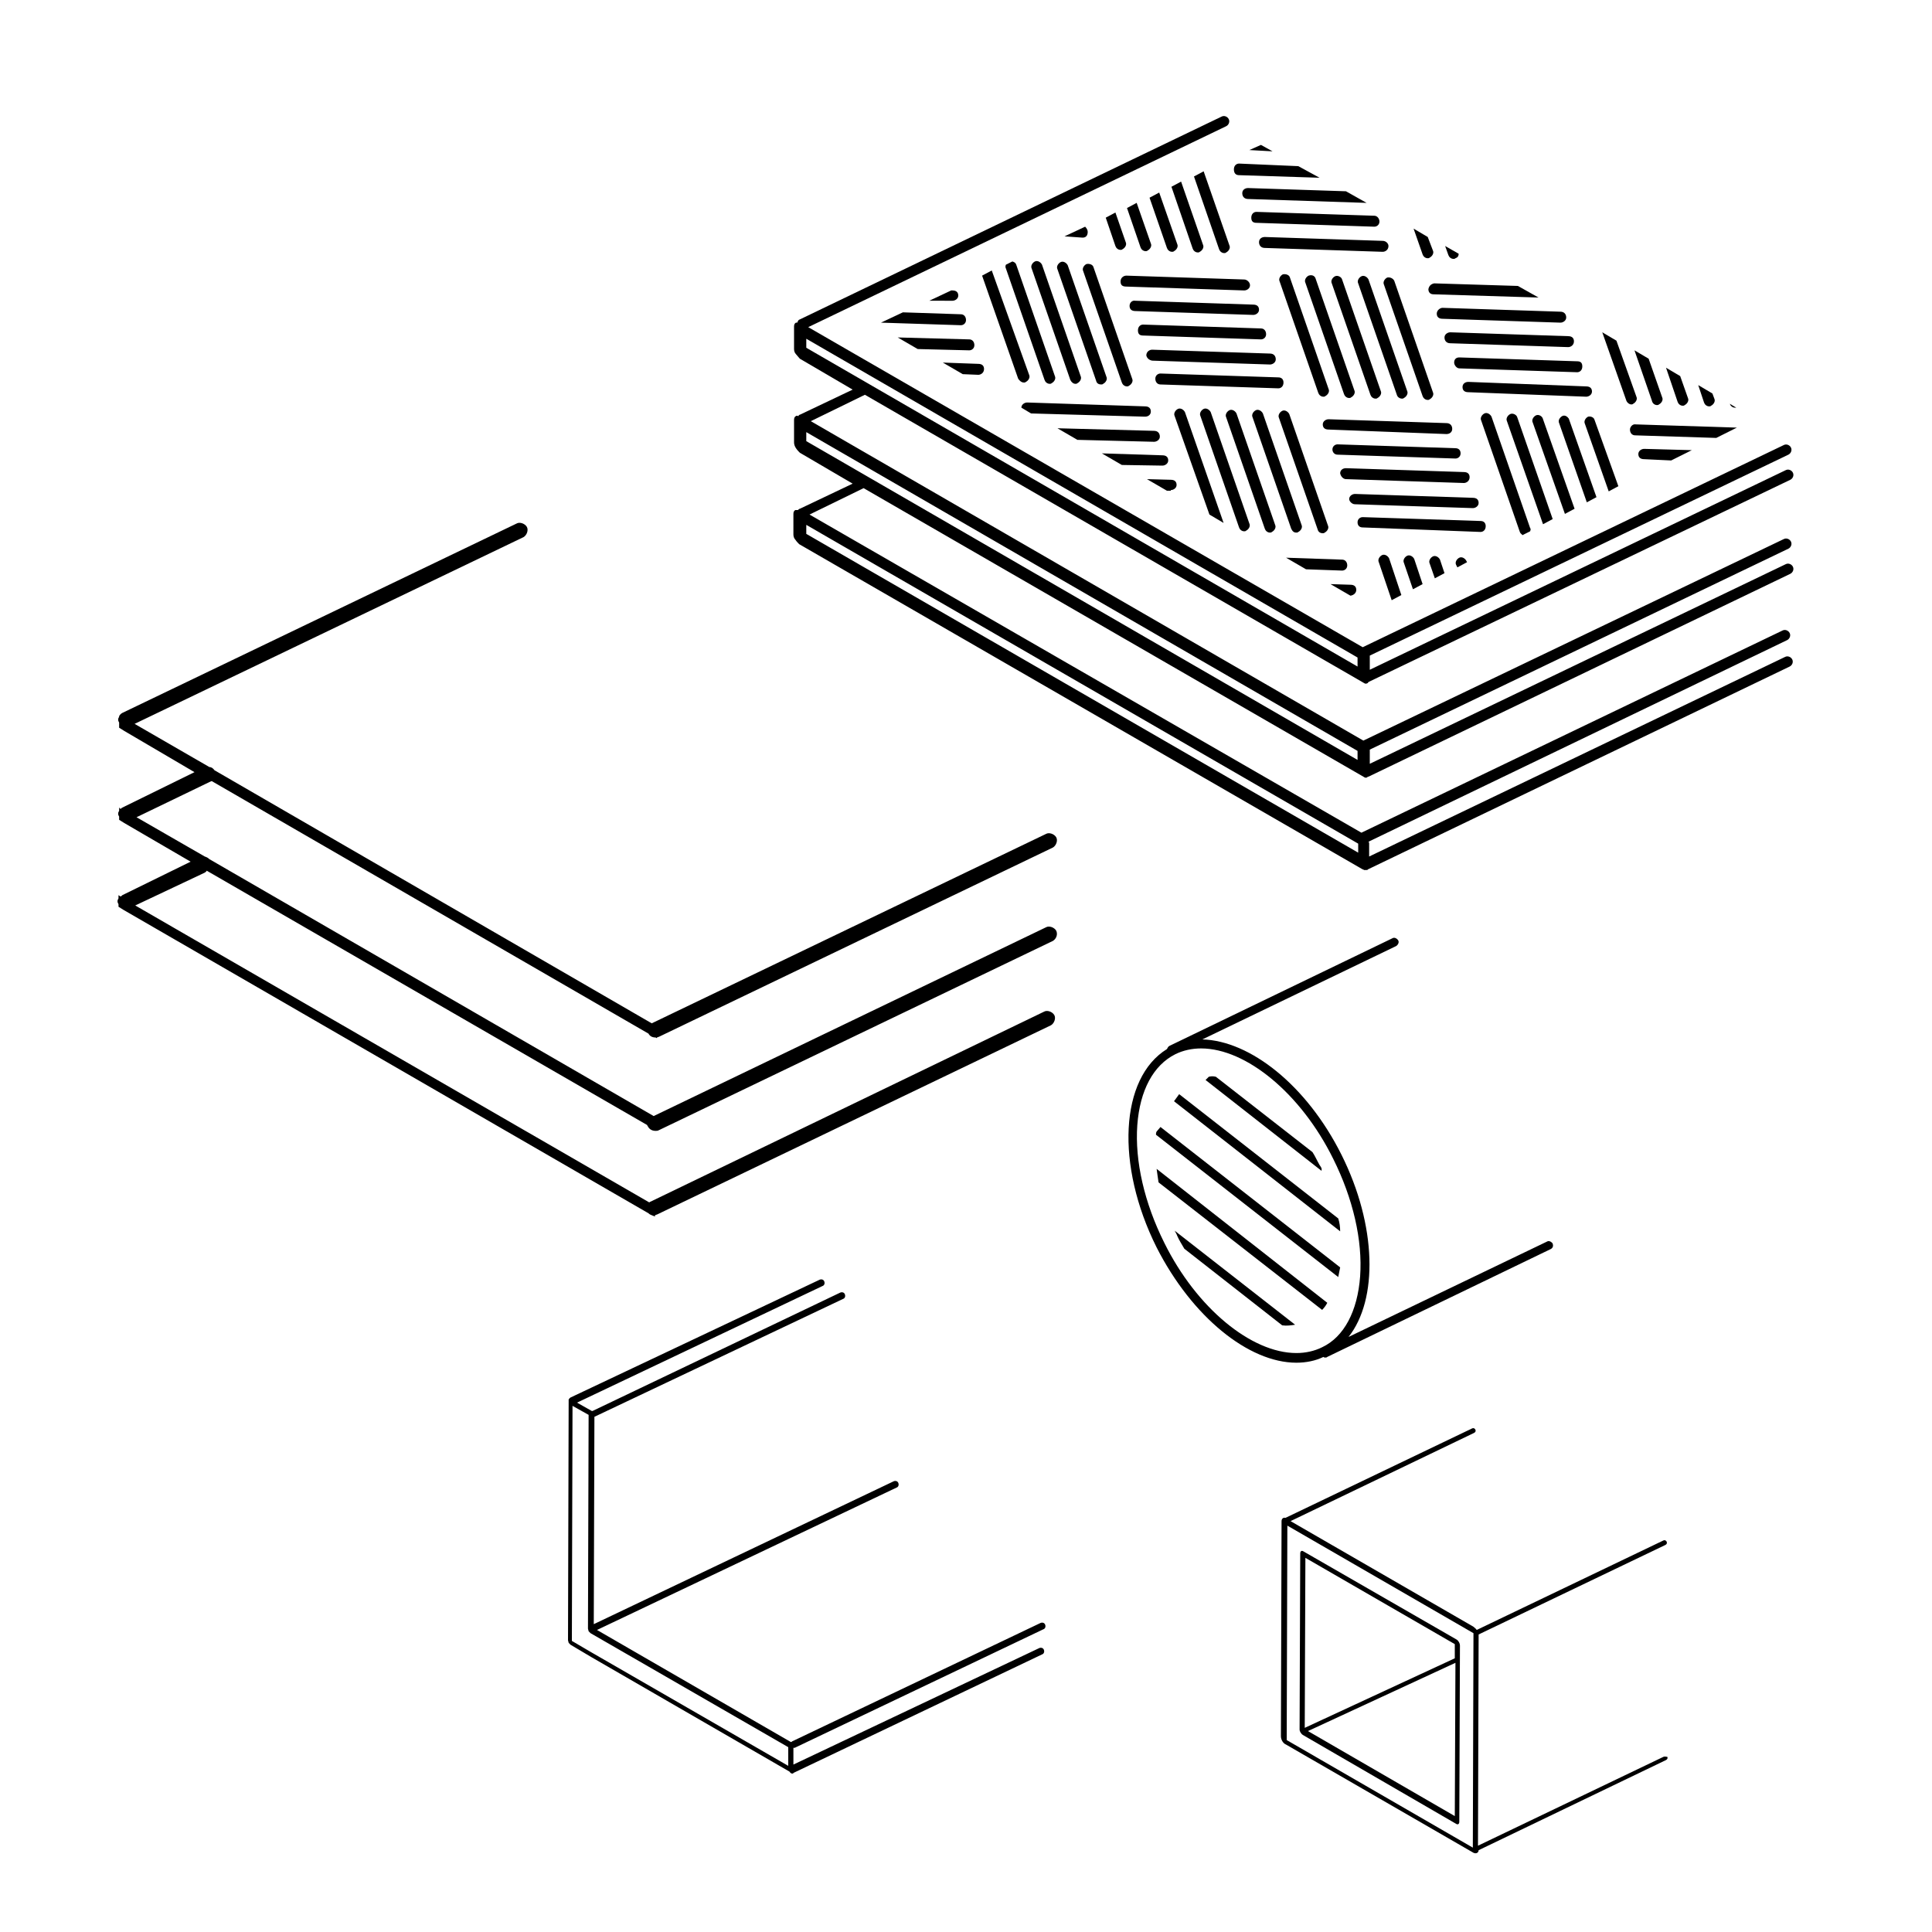 <?xml version="1.0" encoding="utf-8"?>
<!-- Generator: Adobe Illustrator 24.1.1, SVG Export Plug-In . SVG Version: 6.00 Build 0)  -->
<svg version="1.1" id="Layer_1" xmlns="http://www.w3.org/2000/svg" xmlns:xlink="http://www.w3.org/1999/xlink" x="0px" y="0px"
	 viewBox="0 0 300 300" style="enable-background:new 0 0 300 300;" xml:space="preserve">
<g>
	<path d="M241.1,193.1c-0.2-0.3-0.6-0.5-0.9-0.3l-30.8,14.8c4.6-5.8,4.4-17.3-1.1-28.3c-5.4-10.8-14.2-17.7-21.6-17.9l30.1-14.5
		c0.3-0.2,0.5-0.6,0.3-0.9c-0.2-0.3-0.6-0.5-0.9-0.3l-34.6,16.7c-0.2,0.1-0.3,0.3-0.4,0.5c-7.3,4.5-8,18-1.6,30.8
		c5.5,10.8,14.3,17.9,21.7,17.9c1.5,0,3-0.3,4.2-0.9c0.1,0.1,0.2,0.1,0.3,0.1s0.2,0,0.3-0.1l34.6-16.7
		C241.2,193.8,241.2,193.4,241.1,193.1z M205.3,209.2c-1.2,0.6-2.6,0.9-4,0.9c-7,0-15.5-7-20.5-17.1c-3.1-6.2-4.6-12.7-4.2-18.3
		c0.4-5.4,2.5-9.3,5.9-11c1.2-0.6,2.6-0.9,4-0.9v-1.3l0,0v1.3l0,0c7,0,15.5,7,20.5,17.1c3.1,6.2,4.6,12.7,4.2,18.3
		C210.8,203.6,208.7,207.6,205.3,209.2z"/>
	<path d="M179.6,175.7c-0.1,0.2-0.1,0.3-0.1,0.5l28.3,22.1c0.1-0.5,0.2-1,0.3-1.5l-27.9-21.8L179.6,175.7z"/>
	<path d="M179.9,183.6l25.4,19.8c0.3-0.3,0.6-0.7,0.8-1.1l-26.5-20.8C179.7,182.3,179.8,182.9,179.9,183.6z"/>
	<path d="M182.8,191.9c0.3,0.7,0.7,1.3,1.1,2l15.2,11.9c0.7,0.1,1.4,0,2-0.1l-18.7-14.6C182.5,191.3,182.7,191.6,182.8,191.9z"/>
	<path d="M207.8,189.2l-24.7-19.3l-0.8,1.1l25.8,20.2C208.1,190.5,208,189.8,207.8,189.2z"/>
	<path d="M204.9,180.9c-0.4-0.7-0.7-1.4-1.1-2l-15-11.7c-0.4-0.1-0.7-0.1-1.1,0l-0.5,0.5l18,14.1
		C205.3,181.4,205.1,181.2,204.9,180.9z"/>
</g>
<path d="M211.7,120.6c0.3,0.2,0.4,0.2,0.6,0.1l0.1-0.1h0.1L278,89.1c0.4-0.2,0.6-0.7,0.4-1.1c-0.2-0.4-0.7-0.6-1.1-0.4l-64.6,31v-2
	c0-0.1,0-0.1,0-0.2l65-31.2c0.4-0.2,0.6-0.7,0.4-1.1c-0.2-0.4-0.7-0.6-1.1-0.4L211.7,115l-85.8-49.6l8.4-4.1l77.4,44.7
	c0.3,0.2,0.4,0.2,0.6,0.1c0.1,0,0.1-0.1,0.2-0.2l0,0L278,74.5c0.4-0.2,0.6-0.7,0.4-1.1c-0.2-0.4-0.7-0.6-1.1-0.4l-64.6,31v-2
	c0-0.1,0-0.2,0-0.2l65-31.2c0.4-0.2,0.6-0.7,0.4-1.1c-0.2-0.4-0.7-0.6-1.1-0.4l-65.4,31.4l-86.1-49.7l64.9-31.2
	c0.4-0.2,0.6-0.7,0.4-1.1c-0.2-0.4-0.7-0.6-1.1-0.4l-65.5,31.5c-0.3,0.1-0.3,0.3-0.4,0.5c-0.1,0-0.1,0-0.2,0
	c-0.2,0.1-0.3,0.3-0.3,0.6v3.5c0,0.3,0.1,0.6,0.3,0.8s0.4,0.5,0.6,0.7l8.2,4.8l-8.2,3.9c-0.1,0-0.2,0.1-0.2,0.2
	c-0.2,0-0.3-0.1-0.4,0c-0.2,0.1-0.3,0.3-0.3,0.6v3.5c0,0.3,0.1,0.6,0.3,0.9c0.2,0.3,0.4,0.5,0.6,0.7l8.2,4.8l-8.2,3.9
	c-0.1,0-0.2,0.1-0.3,0.2c-0.2,0-0.3,0-0.4,0c-0.2,0.1-0.3,0.3-0.3,0.6V83c0,0.3,0.1,0.6,0.3,0.8c0.2,0.3,0.4,0.5,0.6,0.7l87.5,50.5
	c0.1,0,0.1,0,0.2,0.1c0,0,0,0,0.1,0s0.1,0,0.2,0l0,0c0.1,0,0.3,0,0.3-0.1l65.5-31.5c0.4-0.2,0.6-0.7,0.4-1.1
	c-0.2-0.4-0.7-0.6-1.1-0.4l-64.6,31v-2c0-0.1,0-0.2-0.1-0.3l65-31.3c0.4-0.2,0.6-0.7,0.4-1.1c-0.2-0.4-0.7-0.6-1.1-0.4l-65.4,31.4
	l-85.7-49.4l8.4-4.1L211.7,120.6z M125.2,54v-1.4l85.6,49.5v1.4L125.2,54z M210.9,131v1.4l-85.7-49.5v-1.4L210.9,131z M125.2,67.1
	l85.6,49.5v1.4l-85.6-49.5V67.1z"/>
<path d="M193.2,43.4l-18.3-0.6c-0.4,0-0.9,0.3-0.9,0.9s0.3,0.8,0.9,0.8l18.3,0.6l0,0c0.4,0,0.9-0.3,0.9-0.8
	C194.1,43.8,193.6,43.4,193.2,43.4z"/>
<path d="M175.4,47.5c0,0.5,0.3,0.8,0.9,0.8l18.3,0.6l0,0c0.4,0,0.9-0.3,0.9-0.8s-0.3-0.8-0.9-0.8l-18.3-0.6
	C175.8,46.6,175.4,47,175.4,47.5z"/>
<path d="M195.8,52.7c0.4,0,0.8-0.3,0.8-0.8s-0.3-0.9-0.8-0.9l-18.3-0.6c-0.4,0-0.8,0.3-0.8,0.9s0.3,0.8,0.8,0.8L195.8,52.7
	L195.8,52.7z"/>
<path d="M178.9,56l18.3,0.6l0,0c0.4,0,0.9-0.3,0.9-0.8c0-0.5-0.3-0.9-0.9-0.9l-18.3-0.6c-0.4,0-0.9,0.3-0.9,0.9
	C178.1,55.6,178.4,55.9,178.9,56z"/>
<path d="M198.5,60.3c0.4,0,0.8-0.3,0.8-0.9c0-0.5-0.3-0.8-0.8-0.8L180.2,58c-0.4,0-0.8,0.3-0.8,0.8c0,0.5,0.3,0.9,0.8,0.9
	L198.5,60.3L198.5,60.3z"/>
<path d="M173.2,38.2c0.1,0.3,0.4,0.6,0.8,0.6c0.1,0,0.2,0,0.3-0.1c0.4-0.2,0.7-0.7,0.5-1.1l-1.6-4.6l-1.5,0.8L173.2,38.2z"/>
<path d="M177.1,38.4c0.1,0.3,0.4,0.6,0.8,0.6c0.1,0,0.2,0,0.3-0.1c0.4-0.2,0.7-0.7,0.5-1.1l-2.2-6.3l-1.5,0.8L177.1,38.4z"/>
<path d="M181.2,38.5c0.1,0.3,0.4,0.6,0.8,0.6c0.1,0,0.2,0,0.3-0.1c0.4-0.2,0.7-0.7,0.5-1.1l-2.8-8l-1.5,0.8L181.2,38.5z"/>
<path d="M185.2,38.6c0.1,0.3,0.4,0.6,0.8,0.6c0.1,0,0.2,0,0.3-0.1c0.4-0.2,0.7-0.7,0.5-1.1l-3.4-9.8l-1.5,0.8L185.2,38.6z"/>
<path d="M189.3,38.7c0.1,0.3,0.4,0.6,0.8,0.6c0.1,0,0.2,0,0.3-0.1c0.4-0.2,0.7-0.7,0.5-1.1l-4-11.5l-1.5,0.8L189.3,38.7z"/>
<path d="M214.7,37.4l-18.3-0.6c-0.5,0-0.9,0.3-0.9,0.8c0,0.5,0.3,0.9,0.9,0.9l18.3,0.6l0,0c0.4,0,0.9-0.3,0.9-0.9
	C215.6,37.8,215.2,37.4,214.7,37.4z"/>
<path d="M213.4,33.5l-18.3-0.6c-0.4,0-0.8,0.3-0.8,0.9s0.3,0.8,0.8,0.8l18.3,0.6l0,0c0.4,0,0.8-0.3,0.8-0.8
	C214.2,34,213.9,33.5,213.4,33.5z"/>
<path d="M193.8,29.2c-0.5,0-0.9,0.3-0.9,0.8c0,0.5,0.3,0.9,0.9,0.9l18.3,0.6l0,0c0,0,0,0,0.1,0l-3.2-1.8L193.8,29.2z"/>
<path d="M192.4,25.4c-0.4,0-0.8,0.3-0.8,0.9s0.3,0.9,0.8,0.9l12.5,0.4l-3.3-1.8L192.4,25.4L192.4,25.4z"/>
<polygon points="197.6,23.5 195.8,22.5 194,23.3 "/>
<path d="M215.4,43.1c-0.4,0.2-0.7,0.7-0.5,1.1l6,17.3c0.1,0.3,0.4,0.6,0.8,0.6c0.1,0,0.2,0,0.3-0.1c0.4-0.2,0.7-0.7,0.5-1.1l-6-17.3
	C216.3,43.2,215.8,43,215.4,43.1z"/>
<path d="M217.7,61.9c0.1,0,0.2,0,0.3-0.1c0.4-0.2,0.7-0.7,0.5-1.1l-6-17.3c-0.2-0.4-0.7-0.7-1.1-0.5c-0.4,0.2-0.7,0.7-0.5,1.1
	l6,17.3C217,61.7,217.4,61.9,217.7,61.9z"/>
<path d="M207.3,42.9c-0.4,0.2-0.7,0.7-0.5,1.1l6,17.3c0.1,0.3,0.4,0.6,0.8,0.6c0.1,0,0.2,0,0.3-0.1c0.4-0.2,0.7-0.7,0.5-1.1l-6-17.3
	C208.3,43,207.7,42.7,207.3,42.9z"/>
<path d="M203.2,42.8c-0.4,0.2-0.7,0.7-0.5,1.1l6,17.3c0.1,0.3,0.4,0.6,0.8,0.6c0.1,0,0.2,0,0.3-0.1c0.4-0.2,0.7-0.7,0.5-1.1l-6-17.3
	C204.2,42.9,203.8,42.6,203.2,42.8z"/>
<path d="M199.2,42.6c-0.4,0.2-0.7,0.7-0.5,1.1l6,17.3c0.1,0.3,0.4,0.6,0.8,0.6c0.1,0,0.2,0,0.3-0.1c0.4-0.2,0.7-0.7,0.5-1.1l-6-17.3
	C200.2,42.7,199.7,42.5,199.2,42.6z"/>
<path d="M181.8,76.1c0.4,0,0.9-0.3,0.9-0.8c0-0.5-0.3-0.8-0.9-0.8l-3.7-0.1l3.1,1.8H181.8L181.8,76.1z"/>
<path d="M180.5,72.3c0.4,0,0.9-0.3,0.9-0.8c0-0.5-0.3-0.8-0.9-0.8l-9.4-0.3l3.1,1.8L180.5,72.3C180.5,72.3,180.5,72.3,180.5,72.3z"
	/>
<path d="M179.2,68.6c0.4,0,0.9-0.3,0.9-0.8c0-0.5-0.3-0.9-0.9-0.9l-15-0.4l3.1,1.8L179.2,68.6L179.2,68.6z"/>
<path d="M177.8,64.7L177.8,64.7c0.5,0,0.9-0.3,0.9-0.8c0-0.5-0.3-0.8-0.9-0.8l-18.3-0.6c-0.4,0-0.9,0.3-0.9,0.8l0,0l1.5,0.9
	L177.8,64.7z"/>
<path d="M147.9,46.7c0.4,0,0.9-0.3,0.9-0.8s-0.3-0.8-0.9-0.8h-0.2l-3.4,1.6L147.9,46.7C147.8,46.7,147.9,46.7,147.9,46.7z"/>
<path d="M149.2,50.5c0.4,0,0.8-0.3,0.8-0.8s-0.3-0.9-0.8-0.9l-9-0.3l-3.4,1.6L149.2,50.5L149.2,50.5z"/>
<path d="M150.5,54.4c0.4,0,0.8-0.3,0.8-0.8s-0.3-0.9-0.8-0.9l-11.1-0.3l3.1,1.8L150.5,54.4L150.5,54.4z"/>
<path d="M151.9,58.2c0.4,0,0.9-0.3,0.9-0.9c0-0.5-0.3-0.8-0.9-0.8l-5.5-0.2l3.1,1.8L151.9,58.2L151.9,58.2z"/>
<path d="M168.1,36.9L168.1,36.9c0.5,0,0.8-0.3,0.8-0.9c0-0.3-0.2-0.6-0.4-0.8l-3.2,1.5L168.1,36.9z"/>
<path d="M168.7,41c-0.4,0.2-0.7,0.7-0.5,1.1l6,17.3c0.1,0.3,0.4,0.6,0.8,0.6c0.1,0,0.2,0,0.3-0.1c0.4-0.2,0.7-0.7,0.5-1.1l-6-17.3
	C169.7,41.1,169.2,40.9,168.7,41z"/>
<path d="M171,59.7c0.1,0,0.2,0,0.3-0.1c0.4-0.2,0.7-0.7,0.5-1.1l-6-17.3c-0.2-0.4-0.7-0.7-1.1-0.5c-0.4,0.2-0.7,0.7-0.5,1.1l6,17.3
	C170.3,59.6,170.7,59.7,171,59.7z"/>
<path d="M167,59.6c0.1,0,0.2,0,0.3-0.1c0.4-0.2,0.7-0.7,0.5-1.1l-6-17.3c-0.2-0.4-0.7-0.7-1.1-0.5c-0.4,0.2-0.7,0.7-0.5,1.1l6,17.3
	C166.4,59.4,166.7,59.6,167,59.6z"/>
<path d="M162.2,59c0.1,0.3,0.4,0.6,0.8,0.6c0.1,0,0.2,0,0.3-0.1c0.4-0.2,0.7-0.7,0.5-1.1l-6-17.3c-0.1-0.3-0.3-0.4-0.6-0.5l-1,0.5
	c-0.1,0.2-0.1,0.4,0,0.6L162.2,59z"/>
<path d="M159,59.4c0.1,0,0.2,0,0.3-0.1c0.4-0.2,0.7-0.7,0.5-1.1L154,42l-1.5,0.8l5.6,16C158.3,59.1,158.6,59.4,159,59.4z"/>
<path d="M208.4,88.6c0.4,0,0.8-0.3,0.8-0.8c0-0.5-0.3-0.9-0.8-0.9l-8.7-0.3l3.1,1.8L208.4,88.6L208.4,88.6z"/>
<path d="M210.6,91.6c0-0.5-0.3-0.8-0.9-0.8l-3.1-0.1l3.1,1.8C210.3,92.4,210.6,92,210.6,91.6z"/>
<path d="M184,64c-0.2-0.4-0.7-0.7-1.1-0.5s-0.7,0.7-0.5,1.1l5.4,15.3l2.2,1.3L184,64z"/>
<path d="M192.4,81.9c0.1,0.3,0.4,0.6,0.8,0.6c0.1,0,0.2,0,0.3-0.1c0.4-0.2,0.7-0.7,0.5-1.1l-6-17.3c-0.2-0.4-0.7-0.7-1.1-0.5
	s-0.7,0.7-0.5,1.1L192.4,81.9z"/>
<path d="M192,64.2c-0.2-0.4-0.7-0.7-1.1-0.5c-0.4,0.2-0.7,0.7-0.5,1.1l6,17.3c0.1,0.3,0.4,0.6,0.8,0.6c0.1,0,0.2,0,0.3-0.1
	c0.4-0.2,0.7-0.7,0.5-1.1L192,64.2z"/>
<path d="M201.3,82.7c0.1,0,0.2,0,0.3-0.1c0.4-0.2,0.7-0.7,0.5-1.1l-6-17.3c-0.2-0.4-0.7-0.7-1.1-0.5s-0.7,0.7-0.5,1.1l6,17.3
	C200.7,82.5,200.9,82.7,201.3,82.7z"/>
<path d="M205.4,82.8c0.1,0,0.2,0,0.3-0.1c0.4-0.2,0.7-0.7,0.5-1.1l-6-17.3c-0.2-0.4-0.7-0.7-1.1-0.5c-0.4,0.2-0.7,0.7-0.5,1.1
	l6,17.3C204.7,82.6,205,82.8,205.4,82.8z"/>
<path d="M229.9,82.6c0.4,0,0.8-0.3,0.8-0.9c0-0.5-0.3-0.8-0.8-0.8l-18.3-0.6c-0.4,0-0.8,0.3-0.8,0.8c0,0.5,0.3,0.8,0.8,0.8
	L229.9,82.6L229.9,82.6z"/>
<path d="M210.4,78.3l18.3,0.6l0,0c0.4,0,0.9-0.3,0.9-0.8c0-0.5-0.3-0.8-0.9-0.8l-18.3-0.6c-0.4,0-0.9,0.3-0.9,0.8
	C209.5,77.8,209.9,78.3,210.4,78.3z"/>
<path d="M209,74.4l18.3,0.6l0,0c0.4,0,0.9-0.3,0.9-0.9c0-0.5-0.3-0.8-0.9-0.8L209,72.7c-0.5,0-0.9,0.3-0.9,0.8
	C208.2,74,208.6,74.4,209,74.4z"/>
<path d="M207.7,70.6l18.3,0.6l0,0c0.4,0,0.8-0.3,0.8-0.8s-0.3-0.8-0.8-0.8l-18.3-0.6l0,0c-0.4,0-0.8,0.3-0.8,0.8
	C206.9,70.2,207.2,70.6,207.7,70.6z"/>
<path d="M224.6,67.4C224.6,67.4,224.7,67.4,224.6,67.4c0.5,0,0.9-0.3,0.9-0.8c0-0.5-0.3-0.9-0.9-0.9l-18.3-0.6
	c-0.4,0-0.9,0.3-0.9,0.8s0.3,0.8,0.9,0.8L224.6,67.4z"/>
<path d="M227.7,87.1c-0.2-0.4-0.7-0.7-1.1-0.5c-0.4,0.2-0.7,0.7-0.5,1.1l0.2,0.4l1.5-0.8L227.7,87.1z"/>
<path d="M223.6,86.9c-0.2-0.4-0.7-0.7-1.1-0.5c-0.4,0.2-0.7,0.7-0.5,1.1l0.8,2.3l1.5-0.8L223.6,86.9z"/>
<path d="M219.6,86.8c-0.2-0.4-0.7-0.7-1.1-0.5s-0.7,0.7-0.5,1.1l1.4,4.1l1.5-0.8L219.6,86.8z"/>
<path d="M215.7,86.7c-0.2-0.4-0.7-0.7-1.1-0.5s-0.7,0.7-0.5,1.1l2,5.9l1.5-0.8L215.7,86.7z"/>
<path d="M237.6,82l-6-17.3c-0.2-0.4-0.7-0.7-1.1-0.5c-0.4,0.2-0.7,0.7-0.5,1.1l6,17.3c0.1,0.3,0.3,0.3,0.4,0.5l1.2-0.6
	C237.7,82.2,237.7,82.1,237.6,82z"/>
<path d="M234.5,64.3c-0.4,0.2-0.7,0.7-0.5,1.1l5.6,16l1.5-0.8l-5.5-15.8C235.5,64.4,234.9,64.1,234.5,64.3z"/>
<path d="M238.5,64.5c-0.4,0.2-0.7,0.7-0.5,1.1l5,14.2l1.5-0.8l-4.9-13.9C239.5,64.6,238.9,64.3,238.5,64.5z"/>
<path d="M242.6,64.6c-0.4,0.2-0.7,0.7-0.5,1.1l4.3,12.3l1.5-0.8l-4.3-12.2C243.4,64.7,243,64.4,242.6,64.6z"/>
<path d="M246.6,64.7c-0.4,0.2-0.7,0.7-0.5,1.1l3.7,10.5l1.5-0.8l-3.7-10.3C247.5,64.8,247,64.6,246.6,64.7z"/>
<path d="M255.3,69.7c-0.4,0-0.9,0.3-0.9,0.8c0,0.5,0.3,0.8,0.9,0.8l4.2,0.2l3.2-1.6L255.3,69.7z"/>
<path d="M253.1,66.7c0,0.5,0.3,0.9,0.8,0.9l12.6,0.4l3.2-1.6l-15.7-0.5C253.5,65.8,253.1,66.3,253.1,66.7z"/>
<path d="M221.8,44.9c0,0.5,0.3,0.8,0.8,0.8l16.3,0.5l-3.2-1.8l-13-0.4C222.2,44.1,221.9,44.4,221.8,44.9z"/>
<path d="M223.1,48.7c0,0.5,0.3,0.8,0.9,0.8l18.3,0.6l0,0c0.4,0,0.9-0.3,0.9-0.8s-0.3-0.9-0.9-0.9L224,47.8
	C223.6,47.8,223.1,48.2,223.1,48.7z"/>
<path d="M243.5,53.9c0.4,0,0.9-0.3,0.9-0.9c0-0.5-0.3-0.8-0.9-0.8l-18.3-0.6c-0.4,0-0.9,0.3-0.9,0.8c0,0.5,0.3,0.9,0.9,0.9
	L243.5,53.9L243.5,53.9z"/>
<path d="M226.6,57.2l18.3,0.6l0,0c0.4,0,0.8-0.3,0.8-0.9s-0.3-0.8-0.8-0.8l-18.3-0.6c-0.5,0-0.8,0.3-0.8,0.8
	C225.8,56.7,226.2,57.2,226.6,57.2z"/>
<path d="M246.3,61.6c0.4,0,0.9-0.3,0.9-0.8s-0.3-0.8-0.9-0.8L228,59.3c-0.5,0-0.9,0.3-0.9,0.8s0.3,0.8,0.9,0.8L246.3,61.6
	L246.3,61.6z"/>
<path d="M220.9,39.5c0.1,0.3,0.4,0.6,0.8,0.6c0.1,0,0.2,0,0.3-0.1c0.4-0.2,0.7-0.7,0.5-1.1l-0.8-2.1l-2.2-1.3L220.9,39.5z"/>
<path d="M224.9,39.6c0.1,0.3,0.4,0.6,0.8,0.6c0.1,0,0.2,0,0.3-0.1c0.3-0.1,0.5-0.3,0.5-0.7l-2.1-1.2L224.9,39.6z"/>
<path d="M268.6,62.7c0.1,0.3,0.4,0.6,0.8,0.6c0.1,0,0.2,0,0.2,0L268.6,62.7L268.6,62.7z"/>
<path d="M264.6,62.5c0.1,0.3,0.4,0.6,0.8,0.6c0.1,0,0.2,0,0.3-0.1c0.4-0.2,0.7-0.7,0.5-1.1l-0.3-0.8l-2.2-1.3L264.6,62.5z"/>
<path d="M260.5,62.4c0.1,0.3,0.4,0.6,0.8,0.6c0.1,0,0.2,0,0.3-0.1c0.4-0.2,0.7-0.7,0.5-1.1l-1.2-3.4l-2.2-1.3L260.5,62.4z"/>
<path d="M257.3,62.9c0.1,0,0.2,0,0.3-0.1c0.4-0.2,0.7-0.7,0.5-1.1l-2.1-6l-2.2-1.3l2.7,7.8C256.6,62.7,257,62.9,257.3,62.9z"/>
<path d="M253.3,62.8c0.1,0,0.2,0,0.3-0.1c0.4-0.2,0.7-0.7,0.5-1.1l-3.1-8.7l-2.2-1.3l3.7,10.5C252.6,62.5,253,62.8,253.3,62.8z"/>
<path d="M32.1,135.2l68.4,39.5c0,0.1,0.1,0.2,0.1,0.2c0.2,0.4,0.6,0.7,1.2,0.7c0.2,0,0.3,0,0.5-0.1l61.2-29.4c0.5-0.3,0.8-1,0.5-1.6
	c-0.3-0.5-1.1-0.8-1.6-0.5l-60.9,29.3l-69-39.9c-0.2-0.2-0.4-0.3-0.7-0.4l-10.6-6.1l11.6-5.6c0,0,0,0,0.1,0l67.8,39.2
	c0.2,0.4,0.6,0.6,1.1,0.6l0,0l0.2,0.1v-0.1c0.1,0,0.2-0.1,0.3-0.1l61.2-29.4c0.5-0.3,0.8-1.1,0.5-1.6s-1.1-0.8-1.6-0.5l-61.2,29.4
	l0,0l-67.9-39.3c-0.2-0.3-0.5-0.5-0.8-0.5l-11.6-6.7l60.4-29c0.5-0.3,0.8-1.1,0.5-1.6c-0.3-0.5-1.1-0.8-1.6-0.5L19,110.7
	c-0.2,0.1-0.4,0.3-0.5,0.5l0,0v0.1c-0.2,0.3-0.2,0.6,0,0.9v0.8l0.8,0.5l0,0l10.9,6.4L19,125.4c-0.2,0.1-0.2,0.2-0.3,0.2l-0.2-0.2
	v0.5c-0.2,0.3-0.2,0.6,0,0.9v0.5l0.8,0.5l0,0l10.3,6L19,139c-0.1,0.1-0.2,0.2-0.3,0.2l-0.3-0.2v0.5c-0.2,0.3-0.2,0.6,0,0.9v0.4
	l0.8,0.5l0,0l81.5,47.1c0.2,0.2,0.3,0.2,0.5,0.3l0.5,0.2v-0.2c0.1,0,0.2-0.1,0.3-0.1l61.2-29.4c0.5-0.3,0.8-1.1,0.5-1.6
	s-1.1-0.8-1.6-0.5L101,186.6c-0.1,0-0.1,0.1-0.2,0.1L21,140.6l10.8-5.1C32.1,135.3,32.1,135.2,32.1,135.2z"/>
<g>
	<path d="M258.3,272.8l-28.8,13.8l0.1-32.6c0,0,0-0.1,0-0.2l29-13.9c0.2-0.1,0.3-0.3,0.2-0.5c-0.1-0.2-0.3-0.3-0.5-0.2l-29,13.9
		c-0.1-0.2-0.3-0.3-0.5-0.5l-28.4-16.4l28.5-13.7c0.2-0.1,0.3-0.3,0.2-0.5c-0.1-0.2-0.3-0.3-0.5-0.2l-29,13.9
		c-0.3-0.1-0.6,0.1-0.6,0.5l-0.1,33.4c0,0.5,0.3,1.1,0.8,1.3l29.1,16.8c0.4,0.2,0.8,0,0.8-0.4l0,0l29.1-14c0.2-0.1,0.3-0.3,0.2-0.5
		C258.7,272.8,258.5,272.7,258.3,272.8z M228.7,286.9l-28.9-16.7l0.1-33.3l28.9,16.7L228.7,286.9z"/>
	<path d="M202.3,269.4l23.8,13.8c0.3,0.2,0.5,0,0.5-0.3l0.1-27.4c0-0.3-0.2-0.7-0.5-0.9l-23.8-13.7c-0.3-0.2-0.5,0-0.5,0.3
		l-0.1,27.4C201.8,268.8,202,269.2,202.3,269.4z M225.9,282l-22.8-13.2l22.9-10.6L225.9,282z M202.7,241.9l23.2,13.4v2.2l-23.3,10.8
		L202.7,241.9z"/>
</g>
<path d="M123.4,271.4L162,253c0.3-0.1,0.4-0.4,0.3-0.7c-0.1-0.3-0.4-0.4-0.7-0.3l-38.6,18.4c-0.1,0.1-0.1,0.1-0.2,0.1l-30.1-17.4
	l46.5-22.1c0.3-0.1,0.4-0.4,0.3-0.7c-0.1-0.3-0.4-0.4-0.7-0.3l-46.6,22.2l0.1-32.2l38.6-18.3c0.3-0.1,0.4-0.4,0.3-0.7
	c-0.1-0.3-0.4-0.4-0.7-0.3L92,219.1c0,0,0,0-0.1,0l-2.3-1.3l38.1-18.1c0.3-0.1,0.4-0.4,0.3-0.7c-0.1-0.3-0.4-0.4-0.7-0.3l-38.7,18.3
	c-0.1,0.1-0.2,0.1-0.2,0.2c-0.1,0.1-0.1,0.1-0.1,0.1s0,0.1,0,0.1l0,0l0,0c0,0.1,0,0.1,0,0.2l-0.1,37.1c0,0.1,0.1,0.3,0.1,0.4
	c0.1,0.1,0.2,0.2,0.3,0.3l3.2,1.9l30.8,17.8c0.1,0.2,0.3,0.3,0.4,0.3c0.1,0,0.2,0,0.2-0.1l38.6-18.4c0.3-0.1,0.4-0.4,0.3-0.7
	c-0.1-0.3-0.4-0.4-0.7-0.3L123.2,274v-2.6C123.2,271.4,123.3,271.4,123.4,271.4z M88.8,254.8l0.1-36.5l2.5,1.4l-0.1,33.1v0.1
	c0,0.1,0.1,0.3,0.1,0.4c0.1,0.1,0.2,0.2,0.3,0.3l30.7,17.7v2.9l-30.7-17.7L88.8,254.8z"/>
</svg>
